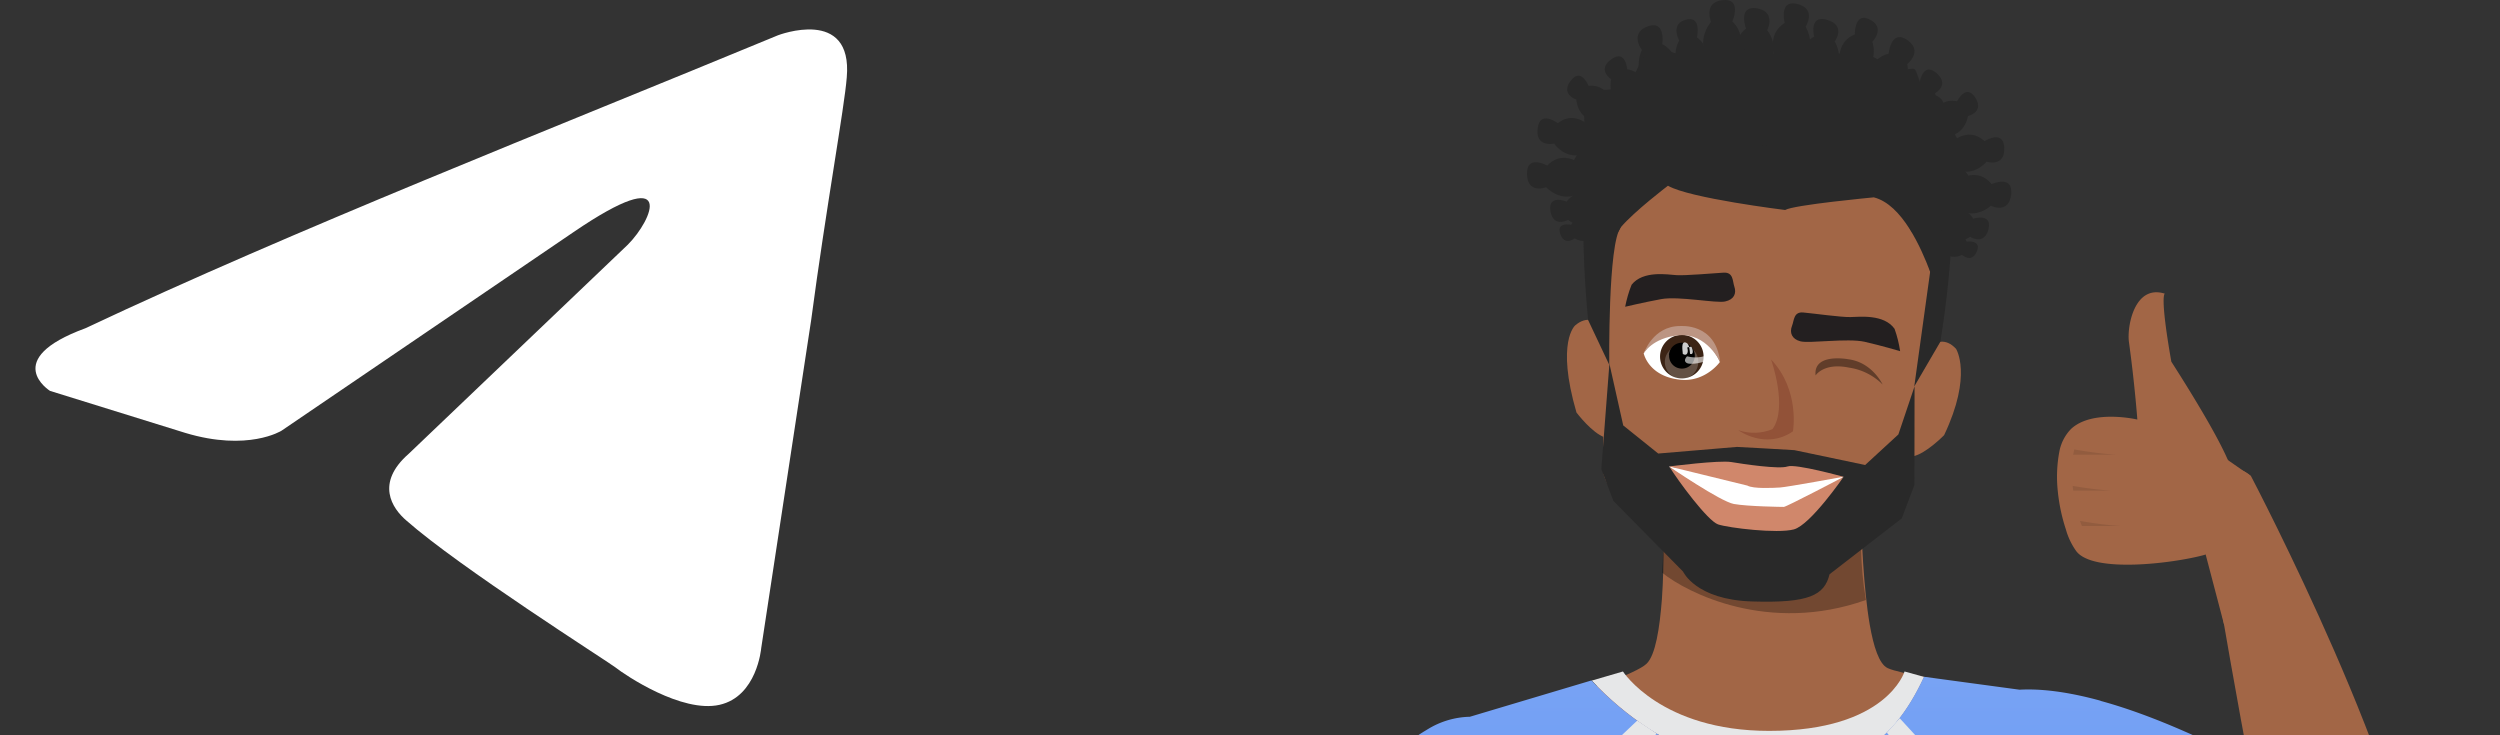 <?xml version="1.0" encoding="utf-8"?><svg width="170" height="50" viewBox="0 0 170 50" fill="none" xmlns="http://www.w3.org/2000/svg"><rect x="0" y="0" width="170" height="50" fill="#333333" stroke="none"/><g clip-path="url(#clip0_806_5470)"><g clip-path="url(#clip1_806_5470)"><path d="M109.73 23.46s-1.03-2.67-2.61-1.34c0 0-1.33 1.09.08 5.93 0 0 1.06 1.41 1.93 1.69l.6-6.28ZM130.25 24.73s1.35-2.53 2.76-1.01c0 0 1.14 1.77-.81 5.87 0 0-1.24 1.27-2.12 1.44l.17-6.3ZM140.19 61.44c-2.37-1.46-6.74-8.63-4.6-12.78 0 0 4.46-3.61 10.01.75 7.46 5.86 18.77 12.3 18.77 12.3s.78 4.18.82 4.2c-.9 1.45-.63 1.95-2.61 2.2 0-.01-2.67-.44-2.68-.46-.01-.02-14.87-3.25-19.71-6.21Z" fill="#A26646"/><path d="M142.27 47.68s-1.66 17.61-3.1 23.79c-.16.77-.36 1.53-.6 2.28-.9 2.38-1.92 4.44-1.92 4.44l-.1 1.01-2.06 21.49 2.14 5.56c-11.63 4.47-31.15-.45-31.15-.45.56-2.23 2.4-5.81 2.4-5.81l-2.7-21.47-.03-.32-1.6-3.7c-.36-.67-.64-1.36-.87-2.08-2.21-6.48-5.05-22.36-5.05-22.36s12.92-3.58 14.33-4.92c.62-.58.9-2.45 1.05-4.4.18-2.55.09-5.22.09-5.22 3.3-5.29 13.23-2.6 13.4-.44.11 1.36.2 4.82.64 7.38.26 1.5.64 2.7 1.22 2.97 1.56.75 13.9 2.25 13.9 2.25Z" fill="#A26646"/><path opacity=".3" d="M104.6 50.06s10.07-.88 13.3-.38c0 0 2.3 1.34 2.69 2.04 0 0 1.23-1.74 2.68-2.2 1.46-.44 13.17.54 13.17.54s-12.97.04-13.17.5c-.2.46-2.64 2.26-2.68 2.96 0 0-2.12-3-3.55-3.11-1.16-.08-10.22-.34-12.45-.35Z" fill="#745649"/><path d="M151.85 32.48c-.07 2.24-.08 4.77-2.05 5.28-2.03.54-7.49 1.24-8.62-.29a4.7 4.7 0 0 1-.7-1.47 12.1 12.1 0 0 1-.55-2.6 9.2 9.2 0 0 1 .11-2.71c.11-.58.39-1.11.8-1.53 1.47-1.35 4.5-.63 4.5-.63s-.18-2.43-.57-5.26c-.15-1.03.36-3.96 2.44-3.3 0 0-.37 0 .44 4.62 0 .02 4.24 6.5 4.2 7.89Z" fill="#A26646"/><path d="m153.07 32.38-2.1-1.46-1.41 5.17 1.7 6.47 1.8-10.18Z" fill="#A26646"/><path opacity=".1" d="M141.05 30.56c.94.17 1.88.29 2.83.36h-2.91l.08-.36ZM141.44 35.42c.93.17 1.87.29 2.8.35h-2.67a4.17 4.17 0 0 1-.13-.35ZM140.94 33.04c.86.15 1.73.26 2.6.32h-2.56l-.04-.32Z" fill="#000"/><path d="M86.6 83.82c1.23-1.36 7.35-8.22 10.62-13.34 1.8-2.8 10.51-18.53 6.44-21.6 0 0-2.49-3.18-8.48 5.52-6.44 9.33-13.68 27.1-13.68 27.1-.08.32-.19.64-.32.94-.04 3.09 2.43 3.34 5.41 1.38Z" fill="#A26646"/><path d="M126.04 51.43c2.27-1.06 3.74-3.1 4.8-5.4l-1.33-.37s-1.2 4.04-9.21 4.04c-7.35 0-9.94-4.04-9.94-4.04l-2.12.62c4.61 4.95 11.76 7.8 17.8 5.15Z" fill="#E6E7E8"/><path fill-rule="evenodd" clip-rule="evenodd" d="M142.84 47.66c2.93.8 6.6 2.3 11.22 4.78a77.26 77.26 0 0 1-2.9 8.25c-.72 1.85-1.44 3.68-2.06 5.54a62.62 62.62 0 0 1-8.42-2.7l-1.34 9.84L136.4 101l2.8 11.03h-36.48l2.66-10.99-2.67-26.9-1.24-5.34a54.13 54.13 0 0 1-2.52 4.92c-1.85-.93-3.76-1.75-5.68-2.59a77.13 77.13 0 0 1-8.3-4c5.06-11.29 9.16-15.83 12.05-17.5v-.01l.03-.01a5.7 5.7 0 0 1 2.9-.87l8.27-2.47c4.62 4.95 11.77 7.8 17.81 5.15 2.27-1.07 3.74-3.1 4.8-5.4l6.5.88c1.44-.08 3.25.13 5.51.75Z" fill="url(#paint0_linear_806_5470)"/><path d="m128.31 49.82 12.07 15.92.56-4.1-11.76-12.8-.87.98ZM111.33 49 99 60.7l.95 3.44 12.7-14.26-1.32-.88Z" fill="#E6E7E8"/><path d="M158.2 65.97c-.54-.62-3.43-7.37-4.19-9.32-.81-2.08-4.04-21.62-4.04-21.62s1.17-4.46 3.1-2.65c0 0 11.3 21.52 11.35 30.37-.6 3.58-3.05 5.35-6.21 3.22Z" fill="#A26646"/><path opacity=".3" d="M126.88 40.8c-6.6 2.34-12.16-.48-13.86-1.86.18-2.56 0-3.34 0-3.34 3.31-5.32 13.3-2.62 13.47-.45.1 1.36-.05 3.07.39 5.64Z" fill="#000"/><path d="M130 32.75c-.04 1.24-1.47 3.2-3.61 4.32-.7.36-2.74 1.93-2.74 1.93s-.11 1.82-3.35 1.85c-3.55.03-5.5-1-5.66-2.36 0 0-.72-.53-1.1-.89-2.07-1.95-4.6-4.36-4.55-5.8.08-2.8 0-5.6-.21-8.38 0 0 .62-7.68 1.6-10.33 1-2.64 6.04-4.2 9.7-4.12 2.92.06 9.5 1.56 10.55 6.5 0 0 1.26 3.44.53 9.1a46.3 46.3 0 0 0-1.15 8.18Z" fill="#A26646"/><path d="m119.96 30.49-1.85-.1-5.35.45-2.38-1.91-.94-4.2-.55 7.17.82 2.16 4.74 4.81s.86 1.92 4.71 2.03c3.86.12 4.9-.42 5.25-1.85l4.91-3.8.86-2.27.01-6.71-1.1 3.27-2.26 2.08-4.81-1.01-2.06-.12Z" fill="#292929"/><path d="M107.99 21.76s-.65-6.6-.09-8.51c0 0 0-3.7 1.2-4.97 0 0 1.88-1.25 2.6-1.95 0 0 4.33-.92 8.43-1.72 0 0 5.47.8 7.9 1.56 0 0 4.2 2.9 4.6 5.54l.09 2.24s.21 3.08-.77 9.28l-1.78 3.05 1.08-7.8c-.61-1.61-1.9-4.57-3.83-5.06 0 0-5.45.51-6.03.86 0 0-6.52-.8-7.97-1.65 0 0-2.3 1.75-3.2 2.82-.89 1.07-.79 9.36-.79 9.36l-1.44-3.05Z" fill="#292929"/><path opacity=".2" d="M120.43 24.44s1.17 3.27.1 4.74c-.74.31-1.57.33-2.33.07 0 0 1.85 1.37 3.72.08 0 0 .5-2.79-1.49-4.89Z" fill="#530000"/><path d="m125.36 32.43-1.36.04-.05.83 1.4-.87ZM113.5 31.72l1.3.2-.05.83-1.24-1.03Z" fill="#58595B"/><path d="M117.93 19.47c-.12-.35-.05-.97-.73-.93-.67.04-2.6.21-3.2.17-.61-.04-2.27-.33-3.05.65-.2.49-.34 1-.44 1.5 0 0 1.26-.3 2.45-.52 1.19-.22 3.76.3 4.35.16.6-.13.79-.54.62-1.03ZM121.86 22.15c.14-.35.1-.97.77-.9.67.06 2.6.33 3.2.31.6-.01 2.28-.22 3 .8.18.5.3 1 .38 1.52 0 0-1.24-.37-2.42-.64-1.17-.26-3.77.13-4.36-.03-.58-.15-.76-.58-.57-1.06Z" fill="#231F20"/><path d="M111.77 24.03s.94-1.86 2.8-1.47a3.47 3.47 0 0 1 2.38 2.06s-.98 1.38-2.7 1.2c-2.17-.23-2.48-1.8-2.48-1.8Z" fill="#fff"/><path d="M115.84 24.36a1.48 1.48 0 0 1-2.94.11 1.48 1.48 0 1 1 2.94-.11Z" fill="#3C2415"/><path opacity=".2" d="M115.48 24.6a1.13 1.13 0 0 1-1.38 1.13 1.14 1.14 0 0 1 .32-2.25 1.1 1.1 0 0 1 1.06 1.12Z" fill="#fff"/><path d="M116.97 24.62s-.9-1.99-2.81-1.82c-1.82.17-2.38 1.23-2.38 1.23s.6-1.86 2.47-1.86c0 .01 2.42-.25 2.72 2.45Z" fill="#BC9583"/><path d="M113.5 24.13a.87.87 0 0 0 .49.85.88.88 0 1 0 .1-1.63.88.88 0 0 0-.6.78Z" fill="#000"/><path opacity=".4" d="M123.46 25.53s.55-.89 2.28-.53a4.04 4.04 0 0 1 2.28 1.15s-.7-1.51-2.33-1.72c0 0-2.4-.46-2.23 1.1Z" fill="#000"/><path opacity=".6" d="M116.27 24.03s-.53.45-1.55.2c0 0-.3.29-.03.45.29.17 1.33-.05 1.56-.28.22-.23.02-.37.02-.37Z" fill="#fff"/><path opacity=".8" d="M114.89 23.59c.04-.02.09-.02.13 0 .08.12.19.58-.1.47-.02-.19-.02-.67-.27-.76-.38-.14-.22.6-.22.77.3.18.38-.13.32-.36l-.02-.08.16-.04Z" fill="#fff"/><path d="M113.5 31.72s4.95.77 6.07.9l5.79-.2c-.7.54-3.58 3.24-6.57 2.61 0 0-.93.02-2.89-1.71 0 0-2.28-1.38-2.4-1.6Z" fill="#fff"/><path d="M113.5 31.72s3.4-.44 4.23-.3c.83.14 3.26.5 3.82.3s3.8.7 3.8.7-3.82.7-4.3.73c-.47.03-1.83.1-2.23-.13l-5.31-1.3Z" fill="#D0876B"/><path d="M113.5 31.72s3.48 2.38 4.4 2.55c.94.17 3.27.2 3.4.2.15.01 4.06-2.04 4.06-2.04s-2.25 3.27-3.38 3.57c-1.13.3-4.42-.1-5.15-.34-.72-.25-2.74-2.99-3.32-3.94Z" fill="#D0876B"/><path d="M110.45 13.38a1.17 1.17 0 0 0-1.77.15s-1.27-.99-2.15.18c0 0-1.28-.53-1.1.64.2 1.17 1.2.6 1.2.6s1.1.95 2.17-.1c0 0 .85 1.18 1.78.12.94-1.06-.13-1.6-.13-1.6Z" fill="#292929"/><path d="M109.76 14.53a.9.9 0 0 0-1.33.34s-1.09-.58-1.59.42c0 0-1.03-.23-.74.62.3.85.98.3.98.3a1.21 1.21 0 0 0 1.63-.35s.79.77 1.36-.14c.57-.92-.31-1.19-.31-1.19ZM109.85 11.46a1.39 1.39 0 0 0-2.09-.1s-1.35-1.34-2.55-.1c0 0-1.42-.8-1.37.6.05 1.37 1.3.87 1.3.87s1.15 1.28 2.55.22c0 0 .83 1.5 2.08.4s.08-1.9.08-1.9Z" fill="#292929"/><path d="M110.3 9.2a1.32 1.32 0 0 0-1.97-.37s-1.1-1.46-2.4-.45c0 0-1.23-.94-1.37.37-.14 1.31 1.12 1.01 1.12 1.01s.9 1.36 2.38.55c0 0 .58 1.52 1.9.65 1.33-.87.33-1.77.33-1.77Z" fill="#292929"/><path d="M110.96 8.45a1.16 1.16 0 0 0-1.32-1.17s-.17-1.6-1.62-1.44c0 0-.5-1.28-1.21-.35s.38 1.28.38 1.28.07 1.46 1.56 1.5c0 0-.27 1.43 1.15 1.38 1.41-.05 1.06-1.2 1.06-1.2ZM114.38 7.72a1.54 1.54 0 0 0-.6-2.12s.79-1.77-.75-2.6c0 0 .27-1.67-1-1.2-1.25.48-.38 1.6-.38 1.6s-.79 1.54.64 2.62c0 0-1.1 1.3.32 2.21 1.43.91 1.77-.51 1.77-.51ZM117.88 6.52a1.61 1.61 0 0 0-.04-2.28s1.23-1.55-.04-2.78c0 0 .69-1.59-.65-1.45-1.35.13-.8 1.48-.8 1.48s-1.17 1.32-.06 2.78c0 0-1.4.99-.26 2.28 1.14 1.28 1.85-.03 1.85-.03Z" fill="#292929"/><path d="M112.74 8.07a1.13 1.13 0 0 0-.12-.97 1.14 1.14 0 0 0-.82-.54s.32-1.6-1.15-1.85c0 0-.1-1.39-1.09-.67-.98.71 0 1.35 0 1.35s-.37 1.44 1.06 1.9c0 0-.68 1.32.71 1.64 1.4.33 1.4-.86 1.4-.86ZM116.2 7.02a1.51 1.51 0 0 0-.37-2.02s.8-1.54-.44-2.46c0 0 .35-1.5-.75-1.2-1.1.3-.45 1.41-.45 1.41a2.07 2.07 0 0 0 .36 2.48s-1.03 1.06.1 2.06c1.15 1 1.54-.27 1.54-.27ZM130.3 14.2a1.16 1.16 0 0 1 1.74.3s1.36-.87 2.14.37c0 0 1.32-.41 1.03.73-.3 1.13-1.24.5-1.24.5s-1.18.85-2.15-.27c0 0-.95 1.1-1.79-.04-.83-1.13.27-1.58.27-1.58Z" fill="#292929"/><path d="M130.89 15.43a.9.9 0 0 1 1.28.45s1.13-.49 1.56.55c0 0 1.05-.14.69.68-.36.82-1 .22-1 .22a1.21 1.21 0 0 1-1.6-.48s-.85.7-1.34-.27c-.48-.96.41-1.15.41-1.15ZM130.79 12.33a1.38 1.38 0 0 1 2.09.09s1.46-1.23 2.55.1c0 0 1.48-.67 1.33.7-.16 1.38-1.38.77-1.38.77s-1.25 1.18-2.56 0c0 0-.95 1.43-2.1.22-1.15-1.2.07-1.88.07-1.88Z" fill="#292929"/><path d="M130.54 10.04a1.32 1.32 0 0 1 1.98-.2s1.21-1.36 2.43-.24c0 0 1.3-.84 1.34.48.03 1.32-1.2.91-1.2.91s-1.02 1.28-2.42.35c0 0-.7 1.47-1.95.5-1.25-.98-.18-1.8-.18-1.8Z" fill="#292929"/><path d="M129.93 9.25a1.16 1.16 0 0 1 1.42-1.06s.3-1.6 1.73-1.3c0 0 .61-1.23 1.24-.25.63 1-.5 1.25-.5 1.25s-.18 1.44-1.67 1.37c0 0 .14 1.44-1.26 1.27-1.4-.17-.96-1.28-.96-1.28ZM126 7.92A1.54 1.54 0 0 1 127.1 6s-.36-1.92 1.33-2.35c0 0 .14-1.69 1.26-.93 1.11.76 0 1.64 0 1.64s.4 1.7-1.25 2.4c0 0 .76 1.53-.84 2.07-1.6.55-1.6-.91-1.6-.91ZM120.45 6.38a1.55 1.55 0 0 1-.02-1.74c.11-.18.26-.32.43-.44 0 0-.95-1.7.5-2.64 0 0-.42-1.64.89-1.28 1.3.35.53 1.54.53 1.54s.94 1.48-.4 2.68c0 0 1.22 1.2-.12 2.23-1.34 1.04-1.81-.35-1.81-.35Z" fill="#292929"/><path d="M118.36 6.84a1.52 1.52 0 0 1-.22-1.73c.1-.18.23-.34.39-.47 0 0-1.14-1.6.2-2.7 0 0-.59-1.59.74-1.37 1.34.22.7 1.48.7 1.48s1.1 1.36-.1 2.7c0 0 1.34 1.07.12 2.24-1.22 1.17-1.83-.15-1.83-.15ZM122.34 6.9a1.34 1.34 0 0 1 .46-1.98s-.91-1.62.56-2.43c0 0-.38-1.53.91-1.13 1.29.4.49 1.46.49 1.46s.9 1.41-.46 2.45c0 0 1.19 1.17-.17 2.05-1.36.89-1.79-.42-1.79-.42ZM128.2 8.72a1.15 1.15 0 0 1 1.05-1.42s-.18-1.64 1.3-1.74c0 0 .22-1.38 1.14-.58.91.8-.1 1.35-.1 1.35s.26 1.46-1.23 1.8c0 0 .57 1.36-.84 1.58-1.42.22-1.33-1-1.33-1Z" fill="#292929"/><path d="M124.36 6.53a1.46 1.46 0 0 1 .8-1.89s-.5-1.7.97-2.3c0 0-.04-1.57 1.03-1 1.08.56.16 1.5.16 1.5s.53 1.5-.89 2.34c0 0 .84 1.3-.55 2-1.38.69-1.52-.65-1.52-.65Z" fill="#292929"/><path d="M107.73 14.59c-.5-.51-1.34-2-.76-2.74-.46-.28.06-.95.3-1.37.31-.58.47-1.22.47-1.87.02-.56-.16-1.8.18-2.22.35-.42 1.22-.18 1.76-.35.7-.23 1.1-.46 1.48-1.03.37-.58.38-1.2 1.08-1.52.69-.3 1.23 0 1.87.2.79.26 1.05.06 1.78-.3 1.06-.53 1.59-.5 2.72-.06.3.12.86.5 1.18.53.4.03.86-.33 1.37-.34 1.95-.05 3.94.26 5.82.06.18.32.27.2.55.37.22.12.42.27.6.43.61.44.54.42 1.33.36.83-.07.7-.26 1.01.59.31.84.17.57.85.98.44.26.79.3.93.97.06.27-.15.72-.04.96.12.29.4.1.56.37.12.21.13.5.26.72.07.12.41.5.44.56.18.48.22.93-.24 1.33.41.39.91.92.83 1.55-.02.19-.42.56-.5.83-.12.36 0 .83-.18 1.15-1.02 1.88-3.13-1.22-3.83-1.9-1.15-1.14-2.54-2.55-4.13-3-2.9-.82-5.8.2-8.67.7-1.91.33-4.42.48-6.15 1.43-1.07.58-2.1 1.85-2.77 2.81l-.1-.2Z" fill="#292929"/></g><path d="M52.9 2.4S58 .43 57.58 5.26c-.15 2-1.42 8.96-2.42 16.5l-3.4 22.33s-.28 3.27-2.84 3.84c-2.55.57-6.38-2-7.09-2.56-.57-.43-10.64-6.83-14.18-9.96-1-.85-2.13-2.56.14-4.55l14.9-14.22c1.7-1.7 3.4-5.69-3.7-.85l-19.85 13.5s-2.27 1.43-6.53.15L3.4 26.58s-3.4-2.13 2.41-4.26C20 15.63 37.43 8.8 52.9 2.4Z" fill="#fff"/></g><defs><clipPath id="clip0_806_5470"><path fill="#fff" d="M0 0h170v50H0z"/></clipPath><clipPath id="clip1_806_5470"><path fill="#fff" transform="translate(76)" d="M0 0h94.44v50H0z"/></clipPath><linearGradient id="paint0_linear_806_5470" x1="119.52" y1="46.02" x2="119.52" y2="112.04" gradientUnits="userSpaceOnUse"><stop stop-color="#78A3F4"/><stop offset="1" stop-color="#3175F4"/></linearGradient></defs></svg>